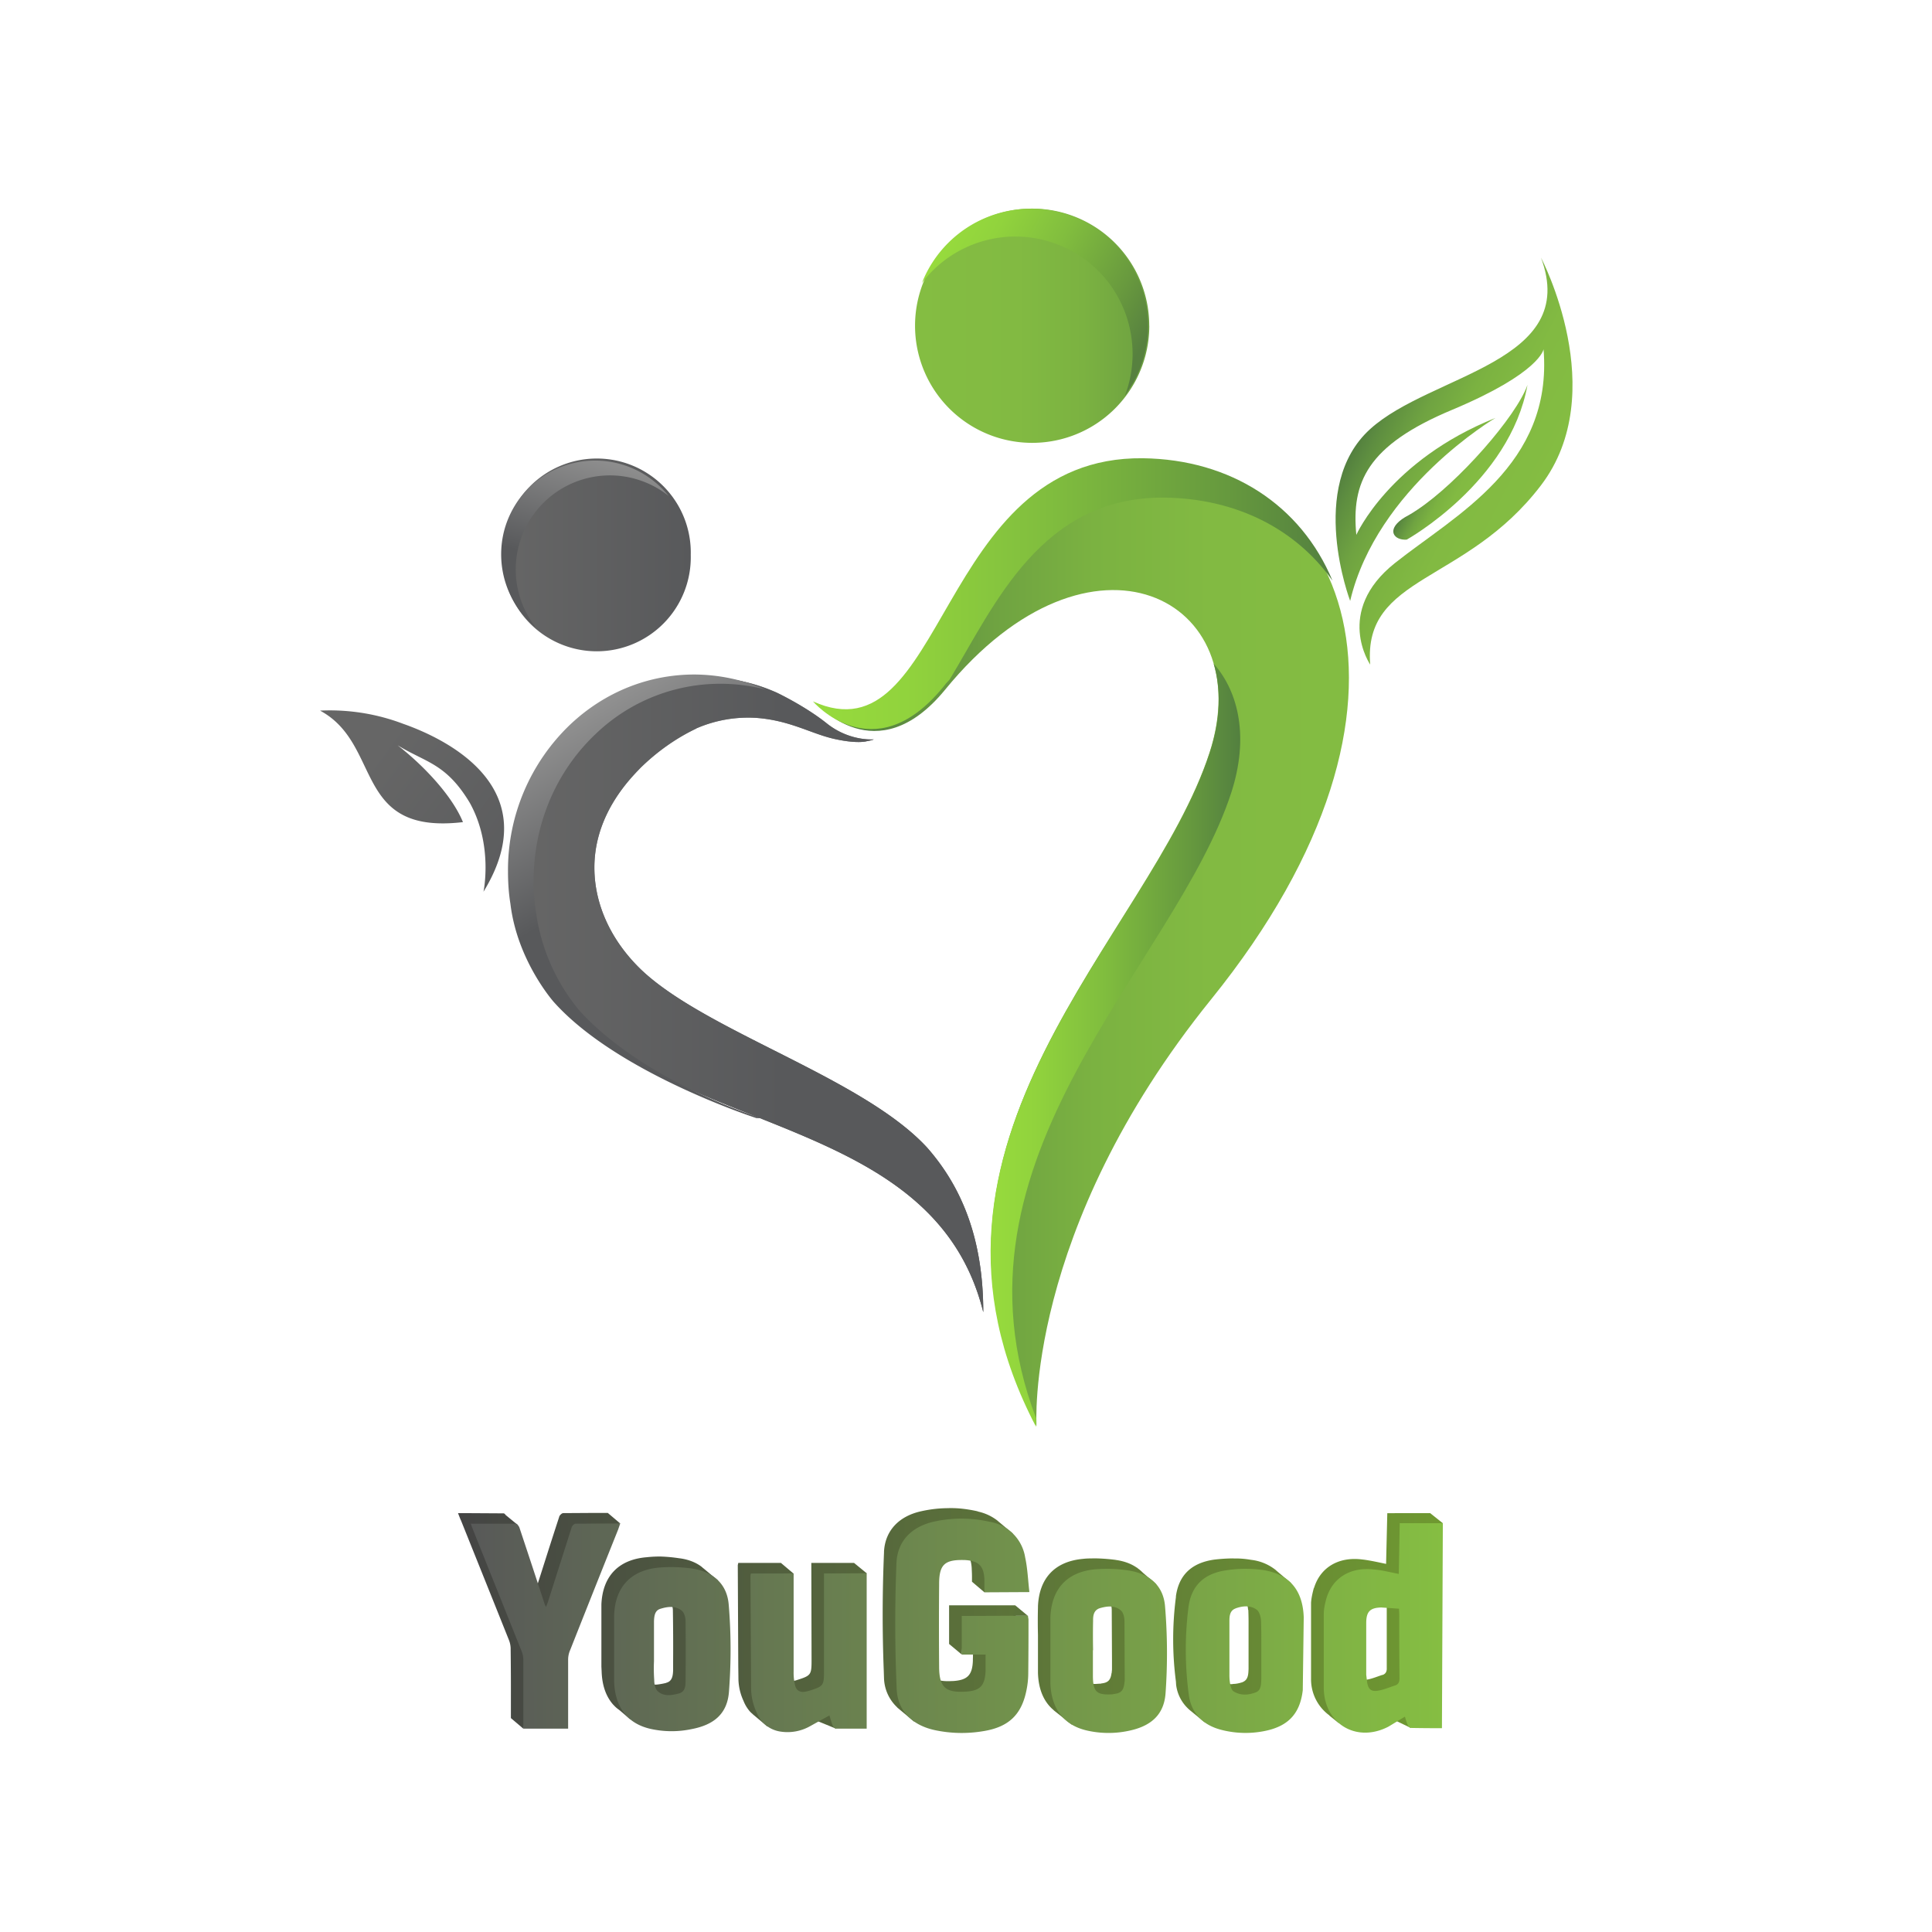<svg xmlns="http://www.w3.org/2000/svg" width="32" height="32" xmlns:v="https://vecta.io/nano"><defs><linearGradient id="A" x1="23.899" x2="7.588" y1="26.808" y2="26.808" href="#Q"><stop offset="0" stop-color="#6f9931"/><stop offset="1" stop-color="#444"/></linearGradient><linearGradient id="B" x1="2081.13" x2="2289.344" y1="364.116" y2="364.116" gradientTransform="matrix(-.042 0 -0 .043 110.453 -.129)" href="#Q"><stop offset="0" stop-color="#84bd42"/><stop offset=".342" stop-color="#82ba42"/><stop offset=".563" stop-color="#7bb241"/><stop offset=".749" stop-color="#6fa341"/><stop offset=".914" stop-color="#5e8e40"/><stop offset="1" stop-color="#53803f"/></linearGradient><linearGradient id="C" x1="13.466" x2="22.071" y1="9.834" y2="9.834" href="#Q"><stop offset="0" stop-color="#97db3d"/><stop offset=".178" stop-color="#91d33d"/><stop offset=".456" stop-color="#80bd3e"/><stop offset=".797" stop-color="#66993e"/><stop offset="1" stop-color="#53803f"/></linearGradient><linearGradient id="D" x1="16.408" x2="20.544" y1="17.314" y2="17.314" href="#Q"><stop offset="0" stop-color="#97db3d"/><stop offset=".178" stop-color="#91d33d"/><stop offset=".456" stop-color="#80bd3e"/><stop offset=".797" stop-color="#66993e"/><stop offset="1" stop-color="#53803f"/></linearGradient><linearGradient id="E" x1="16.143" x2="10.241" y1="21.817" y2="11.594" href="#Q"><stop offset=".486" stop-color="#58595b"/><stop offset="1" stop-color="#919191"/></linearGradient><linearGradient id="F" x1="16.286" x2="8.589" y1="16.478" y2="16.478" href="#Q"><stop offset=".428" stop-color="#58595b"/><stop offset="1" stop-color="#666"/></linearGradient><linearGradient id="G" x1="13.28" x2="9.627" y1="18.127" y2="11.8" href="#Q"><stop offset=".625" stop-color="#58595b"/><stop offset="1" stop-color="#919191"/></linearGradient><linearGradient id="H" x1="11.443" x2="8.328" y1="9.192" y2="9.192" href="#Q"><stop offset="0" stop-color="#58595b"/><stop offset="1" stop-color="#666"/></linearGradient><linearGradient id="I" x1="1384.657" x2="1314.641" y1="-643.574" y2="-643.574" gradientTransform="matrix(-.011 .041 .041 .011 51.32 -39.194)" href="#Q"><stop offset=".352" stop-color="#58595b"/><stop offset="1" stop-color="#919191"/></linearGradient><linearGradient id="J" x1="15.156" x2="23.4" y1="5.394" y2="5.394" href="#Q"><stop offset="0" stop-color="#84bd42"/><stop offset=".206" stop-color="#82ba42"/><stop offset=".338" stop-color="#7bb241"/><stop offset=".45" stop-color="#6fa341"/><stop offset=".549" stop-color="#5e8e40"/><stop offset=".601" stop-color="#53803f"/></linearGradient><linearGradient id="K" x1="15.791" x2="22.992" y1="3.718" y2="7.734" href="#Q"><stop offset="0" stop-color="#97db3d"/><stop offset=".081" stop-color="#91d33d"/><stop offset=".207" stop-color="#81bd3e"/><stop offset=".362" stop-color="#68993e"/><stop offset=".45" stop-color="#57813f"/><stop offset="1" stop-color="#53803f"/></linearGradient><linearGradient id="L" x1="25.429" x2="22.683" y1="8.313" y2="6.906" href="#Q"><stop offset="0" stop-color="#84bd42"/><stop offset=".342" stop-color="#82ba42"/><stop offset=".563" stop-color="#7bb241"/><stop offset=".749" stop-color="#6fa341"/><stop offset=".914" stop-color="#5e8e40"/><stop offset="1" stop-color="#53803f"/></linearGradient><linearGradient id="M" x1="24.672" x2="23.775" y1="7.871" y2="7.411" href="#Q"><stop offset="0" stop-color="#84bd42"/><stop offset=".342" stop-color="#82ba42"/><stop offset=".563" stop-color="#7bb241"/><stop offset=".749" stop-color="#6fa341"/><stop offset=".914" stop-color="#5e8e40"/><stop offset="1" stop-color="#53803f"/></linearGradient><linearGradient id="N" x1="2464.757" x2="2557.51" y1="953.484" y2="953.484" gradientTransform="matrix(-.034 -.025 -.025 .034 117.337 43.544)" href="#Q"><stop offset="0" stop-color="#58595b"/><stop offset="1" stop-color="#666"/></linearGradient><linearGradient id="O" x1="23.901" x2="7.8" y1="26.924" y2="26.94" href="#Q"><stop offset="0" stop-color="#85be42"/><stop offset="1" stop-color="#585958"/></linearGradient><path id="P" d="M9.617 12.05a3.33 3.33 0 0 0-1.027 2.427v.015q0 .265.039.524c.113.937.7 1.605.707 1.613 1.89 2.203 6.137 1.82 6.95 5.105 0-1.222-.36-2.078-.93-2.726-1.07-1.164-3.676-1.926-4.747-2.957-.53-.516-.796-1.156-.761-1.793.047-.817.59-1.363.761-1.54.27-.265.586-.491.926-.652v-.004q.006 0 .012-.003a2.15 2.15 0 0 1 .988-.168c.555.043.899.261 1.281.347s.536.04.536.04h-.004c.082-.012.129-.032.129-.032s-.008.004-.024.004l.024-.004s-.407.04-.79-.27c-.359-.285-.82-.503-.82-.503a2.9 2.9 0 0 0-1.191-.254 3.01 3.01 0 0 0-2.059.832"/><linearGradient id="Q" gradientUnits="userSpaceOnUse"/></defs><path d="M22.7 26.45h-.032l-.012.003c-.176.004-.234.074-.234.258v.875a.5.5 0 0 0 .012.11c.02.093.054.136.132.136h.008c.012 0 .028-.004.04-.004l.027-.008c.086-.015.168-.05.254-.078h.007c.051-.02.07-.058.067-.117v-1.066q-.001-.035-.008-.086l-.031-.004-.262-.02zm-4.352.042c-.098-.082-.223-.062-.34-.027h-.012c-.086.031-.098.113-.101.195v.11.386.438c0 .226.046.297.242.297h.015q.03-.002.063-.004h.015l.012-.004c.11-.012.153-.055.168-.168l.004-.012c0-.02.004-.035.004-.055v-.16l-.004-.804v-.012c0-.063-.016-.137-.059-.172zm2.246-.015c-.102-.063-.223-.051-.336-.012l-.012.004c-.078.035-.09.11-.09.18v.042l-.004.176v.719c.004.05.004.102.016.148v.008c.008.035.027.078.055.098q.088.057.183.055l.02-.004c.05 0 .101-.012.152-.028l.008-.004c.09-.039.09-.132.094-.214v-.719q.001-.129-.004-.258l-.004-.008c-.004-.062-.027-.144-.07-.176zm-9.52.02c-.101-.079-.226-.06-.344-.024l-.007.004c-.09.03-.098.12-.102.199v.715q-.001.128.004.261v.008c.004.067.02.145.063.18a.25.25 0 0 0 .175.062h.016q.075-.008.152-.027l.008-.004c.098-.027.106-.121.11-.203v-.14q.003-.429-.004-.856v-.008c-.004-.059-.024-.129-.063-.16zm-.172-.716h.04q.152.005.304.028l.024.003c.14.02.265.07.359.145l.012.012.011.008.239.199h-.086l.008.015a.8.8 0 0 1 .046.215l.008.07a9.5 9.5 0 0 1-.004 1.372v.015c-.031.352-.254.532-.617.606l-.027.004a1.6 1.6 0 0 1-.653-.012l-.023-.008a1 1 0 0 1-.102-.031v.058l-.168-.144-.02-.016a.5.5 0 0 1-.085-.074l-.012-.012q-.18-.205-.191-.55l-.004-.079v-.472-.078-.465-.016c.02-.465.281-.742.746-.781a2 2 0 0 1 .195-.012m9.528.032h.035q.117 0 .234.019l.024.004a.8.8 0 0 1 .386.152l.016.012q.018.016.035.031l.227.192-.09-.004.008.02q.071.158.078.374l.004.067v.485h-.016v.062q.005.065.004.125l.004.039v.039c.004.129.004.261-.012.39v.016c-.05.39-.258.59-.652.664l-.024.004a1.6 1.6 0 0 1-.671-.027l-.02-.008c-.02-.004-.04-.012-.059-.016l.012.074-.223-.183-.015-.012q-.013-.011-.031-.027l-.012-.012a.65.65 0 0 1-.192-.39l-.003-.051a5.4 5.4 0 0 1 0-1.399v-.015c.05-.36.27-.555.636-.606q.159-.019.317-.02m-4.711-.833h.039c.14 0 .285.02.426.051l.023.008a.8.8 0 0 1 .324.156v.004h.004l.004.004.242.203H16.7l.008.02q.041.089.066.195l.008.043c.032.172.04.352.059.535h-.512v.016l-.023.16-.207-.176v-.043q.001-.082-.004-.164v-.012c-.012-.222-.098-.304-.324-.312h-.012l-.012-.004c-.309-.004-.398.082-.402.395v.234 1.152.016c.008.312.113.402.433.383h.012c.234-.016.316-.098.324-.34v-.024c.004-.078 0-.156 0-.25h-.175l-.008.176-.211-.176v-.64h1.097v.012q.007.029.008.05v.364q.001.27-.004.539v.035a1.4 1.4 0 0 1-.027.223l-.004.015c-.078.399-.293.598-.7.668l-.03.008a2.1 2.1 0 0 1-.79-.024l-.027-.003q-.058-.016-.105-.032l.008.075-.254-.211-.008-.008q-.01-.005-.02-.016l-.011-.012a.69.69 0 0 1-.211-.472l-.004-.125a24 24 0 0 1 .004-1.961v-.016c.02-.355.257-.59.62-.668q.229-.051.458-.05m2.41.832h.039a3 3 0 0 1 .305.024l.023.004q.195.03.332.125h.004l.016.015c.03.02.054.043.082.07l.226.196h-.11l.009.02q.029.076.035.172l.004.066c.035.457.035.918 0 1.371v.016c-.035.355-.258.535-.617.605l-.028.008q-.329.059-.652-.012l-.024-.008-.043-.011.028.097-.301-.238-.012-.012c-.16-.136-.246-.343-.254-.61v-.077-.473-.078a9 9 0 0 1 0-.46v-.017c.02-.464.278-.742.743-.785.066-.008.128-.008.195-.008m5.558-.75l.211.168h-.03l.01.012-.206 3.215h-.254l-.05.164-.298-.144.024-.098-.008-.024-.027-.085-.032.02-.238.14-.016.011a.78.78 0 0 1-.597.051v.051l-.16-.129v-.004l-.012-.008a.74.74 0 0 1-.29-.59V27.7v-1.129-.023c.005-.082.024-.16.044-.238l.008-.016c.105-.332.402-.512.789-.465l.035.004c.117.016.238.043.367.07l.02-.84zm-9.542.825l.21.172-.117.07h-.093l.003 2.328h-.367l.067.176-.38-.156.083-.157-.004-.02q-.01-.028-.02-.058l-.043.024-.28.152-.017.008a.74.74 0 0 1-.476.082v.09l-.219-.184-.015-.012-.024-.023-.012-.008h.004l-.015-.012a.6.6 0 0 1-.11-.172l-.008-.019a.9.9 0 0 1-.082-.344l-.003-.238-.008-1.66v-.004q.004-.012.008-.035h.707l.207.175-.141.153-.066-.05v1.374l.02.184v.007q.036.152.194.11l.02-.004.016-.004.011-.004c.235-.074.246-.086.246-.328l-.004-1.613zm-4.192-.828h.113l.207.175-.304.075-.184.46-.55 1.383-.008.016a.5.5 0 0 0-.024.156l-.004.207v.926h-.492l-.039.176-.207-.176v-.36q.001-.386-.004-.773v-.02a.4.4 0 0 0-.027-.136l-.2-.5-.199-.496-.398-.992-.008-.016-.04-.102h.087l.668.004c.012 0 .023.012.035.028l.2.164-.126.027.121.371q.121.369.242.739v.003q.007.01.02.043l.008-.011.02-.055.199-.625q.1-.314.203-.629v-.004c.011-.023.043-.055.066-.055l.48-.003zm0 0" fill-rule="evenodd" fill="url(#A)"/><path d="M13.527 11.648s.985 1.168 2.125-.222c2.426-2.973 5.207-1.508 4.383 1.035-.996 3.07-5.347 6.43-2.867 11.156 0 0-.211-3.222 2.89-7.062 3.989-4.934 2.196-8.89-1.117-8.93-3.398-.043-3.222 5.023-5.414 4.023m0 0" fill="url(#B)"/><path d="M15.61 11.395q.057-.077.12-.141c.75-1.242 1.516-3.035 3.563-3.012 1.18.016 2.168.516 2.777 1.375-.523-1.254-1.687-2.008-3.14-2.027-3.43-.04-3.254 5.027-5.465 4.027 0 0 .996 1.168 2.144-.222m0 0" fill="url(#C)"/><path d="M17.16 23.488c-1.637-4.316 2.293-7.468 3.235-10.363.289-.895.132-1.652-.293-2.133.125.418.117.922-.067 1.48-.996 3.071-5.355 6.43-2.875 11.16zm0 0" fill="url(#D)"/><g fill-rule="evenodd"><use href="#P" fill="url(#E)"/><use href="#P" fill="url(#F)"/><path d="M12.598 18.52l-.121-.043c-1.782-.633-2.625-1.45-2.887-1.747a3.24 3.24 0 0 1-.711-1.613 3.3 3.3 0 0 1-.04-.523v-.016c0-.894.348-1.781 1.032-2.426a2.98 2.98 0 0 1 2.813-.73 3 3 0 0 0-1.184-.25c-.734 0-1.469.273-2.059.832a3.33 3.33 0 0 0-1.027 2.426v.011c0 .176.012.356.04.528.112.937.702 1.605.706 1.613 1.05 1.191 3.371 1.938 3.371 1.938" fill="url(#G)"/></g><path d="M11.441 9.191a1.557 1.557 0 1 0-3.113 0 1.557 1.557 0 1 0 3.113 0m0 0" fill="url(#H)"/><path d="M10.516 7.93a1.56 1.56 0 0 0-1.918 1.09 1.55 1.55 0 0 0 .285 1.382 1.57 1.57 0 0 1-.528-1.629 1.558 1.558 0 0 1 2.72-.558 1.55 1.55 0 0 0-.56-.285m0 0" fill="url(#I)"/><path d="M19.035 5.395a1.939 1.939 0 1 0-3.879 0 1.94 1.94 0 1 0 3.88 0m0 0" fill="url(#J)"/><path d="M17.762 4.164c.86.477 1.21 1.508.867 2.399l.144-.227a1.94 1.94 0 1 0-3.503-1.649 1.94 1.94 0 0 1 2.492-.523m0 0" fill="url(#K)"/><path d="M25.523 4.266c.653 1.742-1.82 1.925-2.828 2.84-1.054.953-.332 2.847-.332 2.847.442-1.875 2.407-3.031 2.407-3.031-1.758.703-2.305 1.937-2.305 1.937-.082-.863.168-1.48 1.594-2.074 1.453-.61 1.507-1 1.507-1 .157 1.926-1.457 2.742-2.464 3.543s-.407 1.68-.407 1.68c-.12-1.485 1.578-1.328 2.828-2.969 1.176-1.543 0-3.773 0-3.773m0 0" fill="url(#L)"/><path d="M23.3 8.938s1.708-.95 2-2.563c-.183.52-1.144 1.617-1.827 2.07-.125.086-.192.11-.25.153-.262.187-.13.355.078.34m0 0" fill="url(#M)"/><g fill-rule="evenodd"><path d="M6.688 11.992c.703.25 2.378 1.051 1.32 2.778 0 0 .164-.77-.227-1.473-.394-.656-.726-.664-1.195-.953.426.332.902.832 1.082 1.273-1.832.215-1.328-1.289-2.367-1.847a3.42 3.42 0 0 1 1.386.222m0 0" fill="url(#N)"/><path d="M22.879 26.625c-.188.004-.25.07-.25.258v.855l.016.133c.02.11.066.149.175.133.098-.016.188-.055.282-.086.058-.016.078-.055.078-.121q-.005-.526-.004-1.05l-.004-.102-.293-.02m-4.664.012c-.094.031-.11.113-.11.195v.016q-.005.239 0 .484h-.003v.434c.003.257.062.312.32.297q.012.001.02-.004c.117-.012.163-.051.18-.168.003-.024.007-.043.007-.067l-.004-.969c0-.058-.016-.144-.059-.18-.101-.09-.23-.073-.351-.038m2.25.004c-.098.035-.102.132-.102.214v.012.871q-.001.087.016.172c.008.035.023.086.05.102.114.074.239.066.36.023.098-.031.098-.129.102-.215v-.664q.001-.158-.004-.312c-.004-.063-.028-.153-.075-.184-.101-.074-.23-.062-.347-.02m-9.527.007c-.094.028-.102.122-.106.204v.492.172q-.007.153.004.312c0 .063.016.152.062.188.098.086.223.066.344.035.106-.028.113-.121.113-.207q.006-.498 0-.996c0-.059-.023-.137-.062-.168-.105-.086-.234-.07-.355-.032m-.665-1.414l-.035.102q-.399.996-.793 1.992a.4.4 0 0 0-.035.172v1.133h-.742v-1.137a.4.4 0 0 0-.031-.152l-.797-1.992-.043-.114h.75c.02.004.05.043.058.07q.21.63.415 1.258c.003.012.011.024.023.051l.027-.066.399-1.254c.008-.027.043-.059.066-.059l.738-.004m2.872.828v1.626a.88.88 0 0 0 .02.21c.019.106.089.145.194.118q.018-.004.036-.008c.246-.078.253-.086.253-.332v-1.613l.707-.004v2.574h-.507c-.02 0-.047-.028-.055-.051-.023-.05-.035-.105-.055-.168l-.324.18a.76.76 0 0 1-.496.086.5.5 0 0 1-.387-.317 1 1 0 0 1-.09-.367l-.011-1.898q.001-.012.008-.035zm3.25-.855a.71.71 0 0 1 .585.59c.04.183.047.379.07.574l-.745.004v-.207c-.008-.23-.094-.316-.328-.328h-.008c-.32-.008-.414.074-.414.394q-.006.693 0 1.387c.004.324.105.418.433.399.242-.012.325-.094.336-.34v-.274h-.394v-.64l1.097-.004c0 .027.008.047.008.066q.001.451-.004.902-.002.13-.027.254c-.078.41-.29.618-.703.688q-.416.072-.824-.016c-.368-.082-.61-.316-.625-.68a25 25 0 0 1-.004-2.085c.015-.368.254-.606.625-.688q.457-.1.922.004m7.503.023l-.015 3.395q-.258.001-.516-.004c-.015 0-.043-.027-.05-.047-.02-.043-.032-.09-.047-.14l-.27.164c-.52.273-1.055-.032-1.074-.618v-1.246c0-.086.02-.175.043-.257.101-.344.402-.528.793-.48.133.01.261.046.406.073l.016-.84zm-5.214.782c.351.05.586.25.613.597a9.38 9.38 0 0 1 .008 1.442c-.028.363-.254.547-.621.62a1.6 1.6 0 0 1-.68-.007c-.379-.086-.59-.355-.606-.777v-.551-.543c.016-.473.274-.758.747-.8.18-.013.363-.009.539.019m2.894 1.984c-.047.402-.254.606-.652.68a1.6 1.6 0 0 1-.7-.024c-.3-.078-.492-.27-.535-.574a5.6 5.6 0 0 1-.007-1.45c.046-.37.265-.57.64-.62a2.09 2.09 0 0 1 .586-.004c.445.066.668.332.684.785m-10.137-.809c.348.051.586.25.613.602.04.477.04.961.004 1.438-.027.367-.25.55-.617.62a1.6 1.6 0 0 1-.68-.003c-.382-.086-.59-.356-.605-.782v-.55-.54c.012-.472.273-.757.742-.8a2.53 2.53 0 0 1 .543.015m0 0" fill="url(#O)"/><path d="m16.816 26.59.207.172h-.238Zm0 0" fill="#5b733a"/></g></svg>